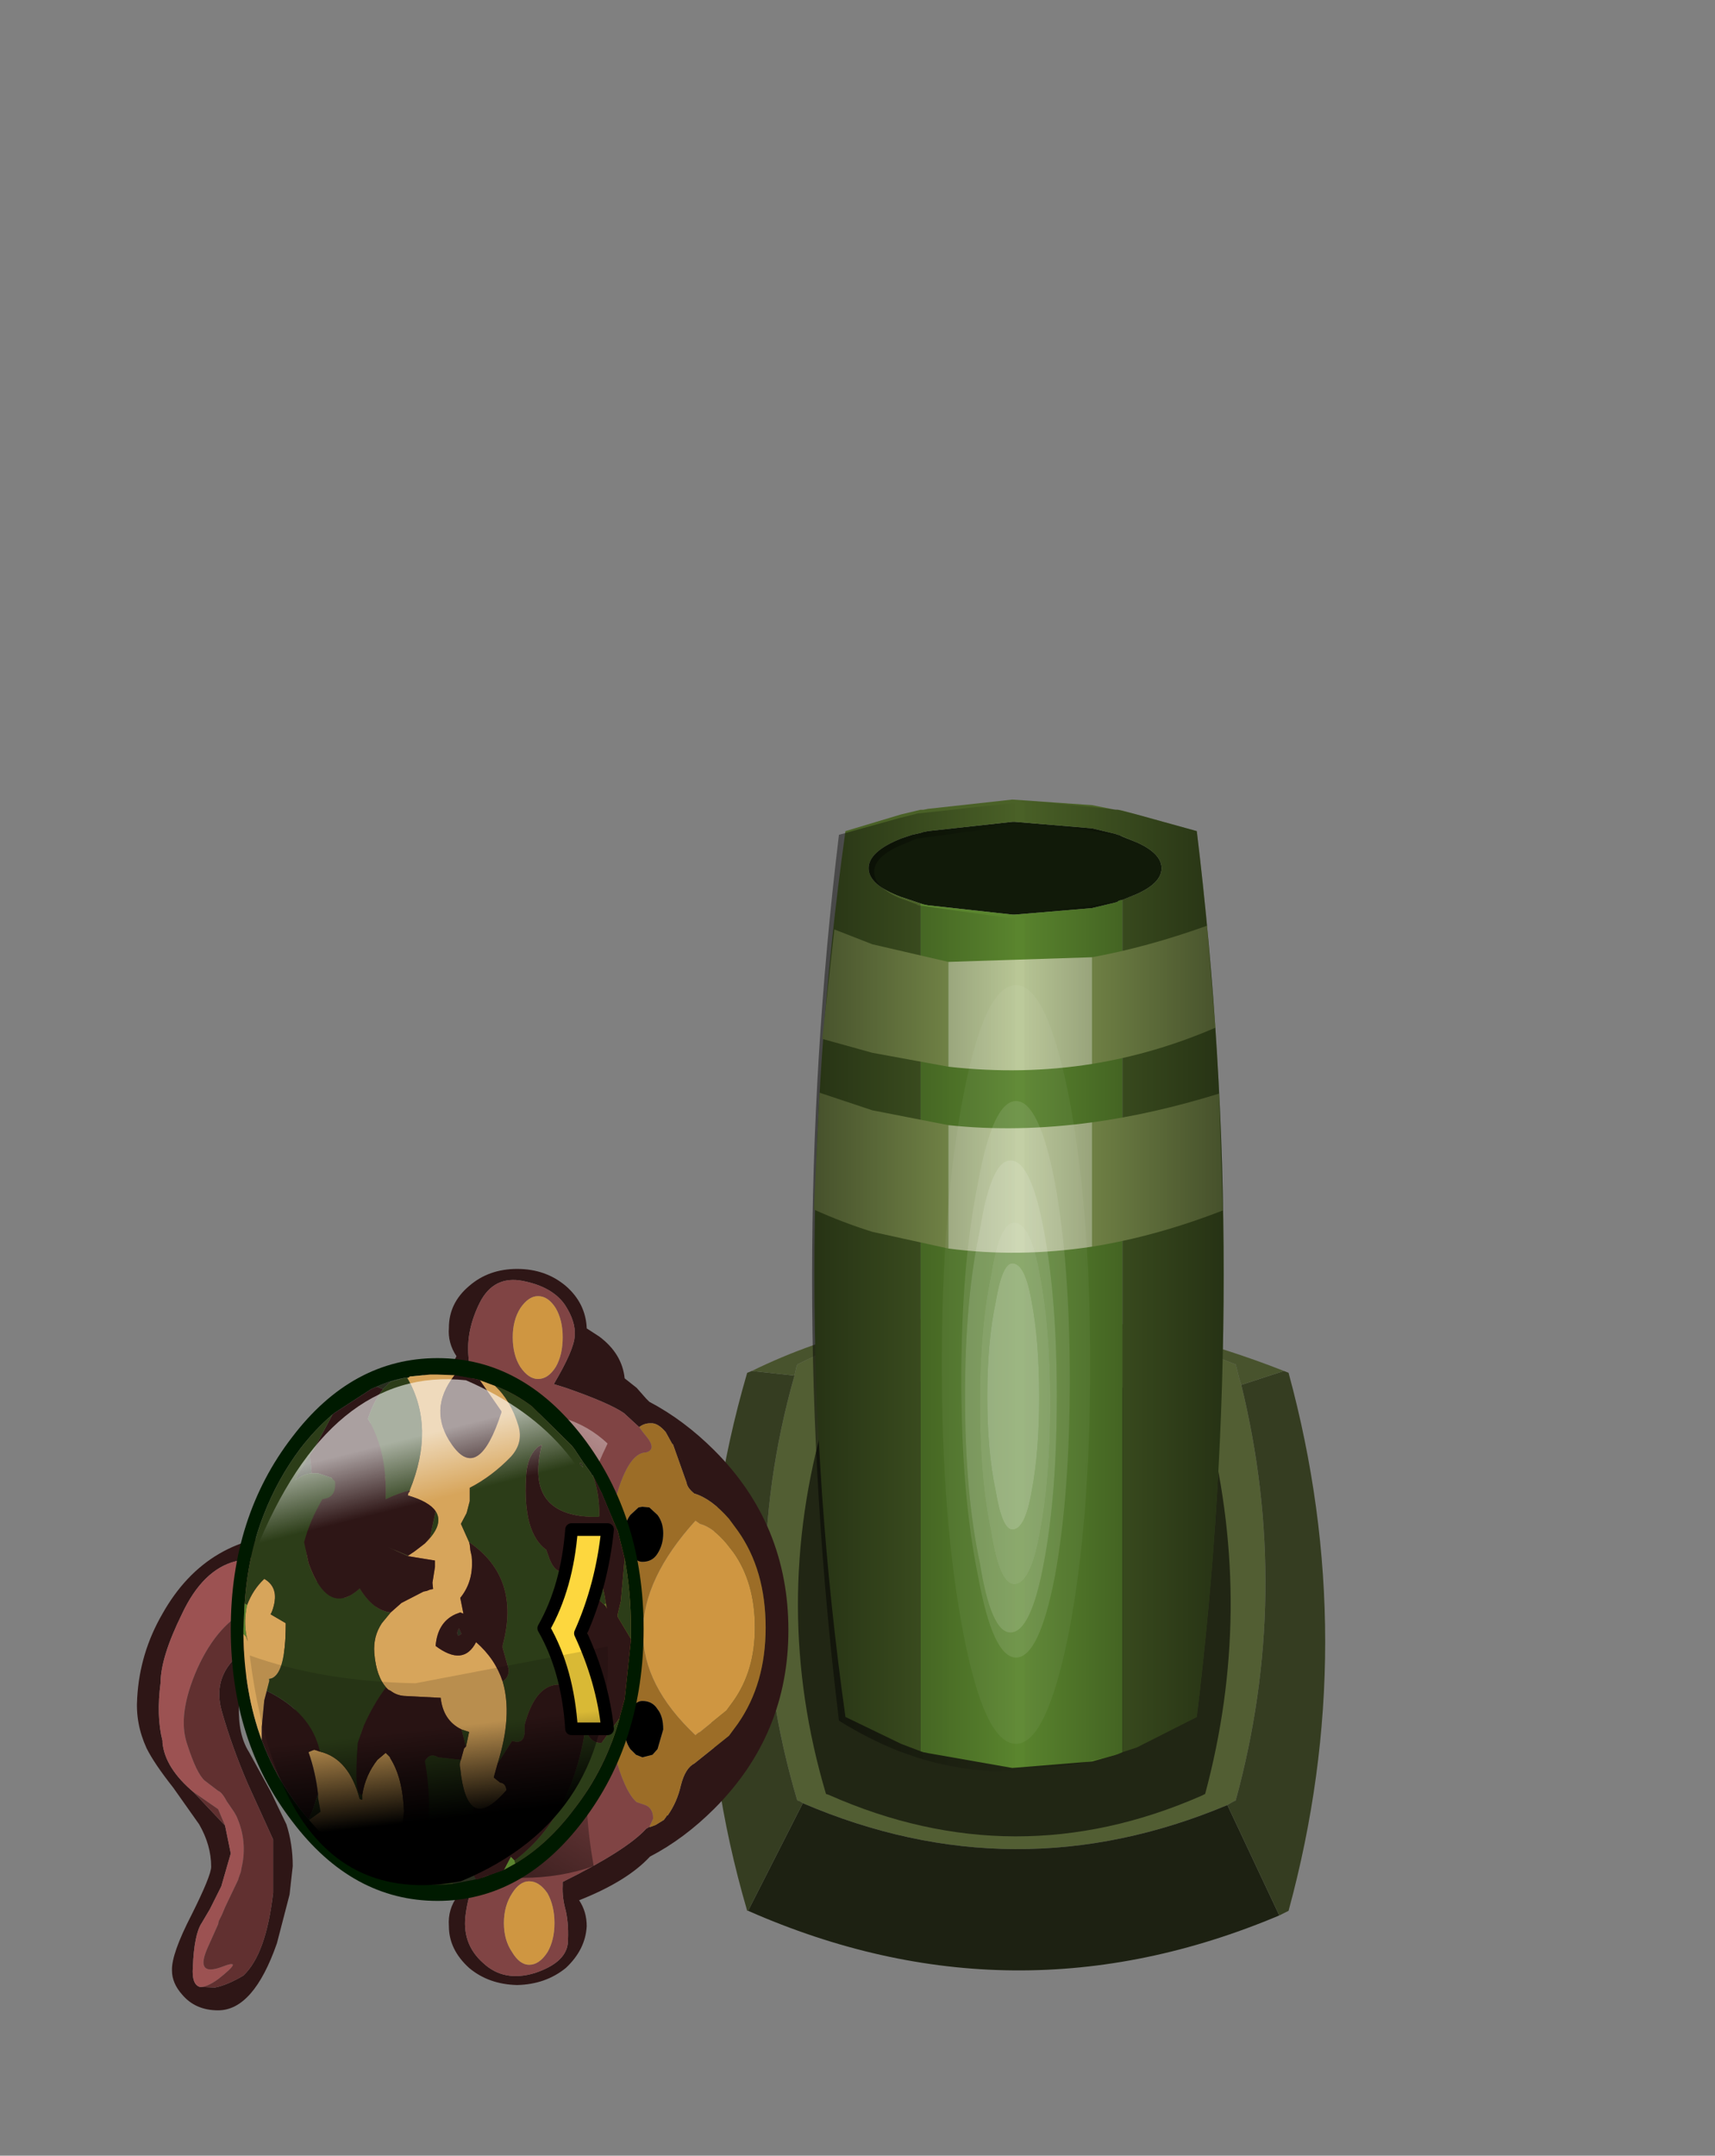 <?xml version="1.0" encoding="UTF-8" standalone="no"?>
<svg xmlns:xlink="http://www.w3.org/1999/xlink" height="116.2px" width="92.5px" xmlns="http://www.w3.org/2000/svg">
  <rect width="100%" height="100%" fill="#808080" stroke="none"/>
  <g transform="matrix(1.0, 0.0, 0.0, 1.0, 4.55, 65.95)">
    <use data-characterId="333" height="63.1" transform="matrix(1.0, 0.0, 0.0, 1.0, 33.6, -22.85)" width="33.3" xlink:href="#sprite0"/>
    <use data-characterId="335" height="58.6" transform="matrix(0.682, 0.0, 0.0, 0.682, 2.85, 2.45)" width="51.5" xlink:href="#sprite1"/>
  </g>
  <defs>
    <g id="sprite0" transform="matrix(1.0, 0.0, 0.0, 1.0, -3.0, 2.7)">
      <use data-characterId="332" height="63.1" transform="matrix(1.0, 0.0, 0.0, 1.0, 3.0, -2.7)" width="33.3" xlink:href="#shape0"/>
    </g>
    <g id="shape0" transform="matrix(1.0, 0.0, 0.0, 1.0, -3.0, 2.7)">
      <path d="M19.1 25.15 L19.1 25.0 22.1 25.15 22.1 25.3 19.1 25.15" fill="#434218" fill-rule="evenodd" stroke="none"/>
      <path d="M22.1 25.15 L22.1 25.3 22.1 25.15" fill="#6b2525" fill-rule="evenodd" stroke="none"/>
      <path d="M7.7 28.35 L7.8 27.9 7.85 27.75 Q13.15 25.1 19.1 25.15 L22.1 25.3 Q26.6 25.8 31.5 27.75 L31.7 28.55 31.8 28.85 Q34.55 40.1 31.5 51.25 L31.3 51.35 31.05 51.5 Q19.6 56.3 8.15 51.4 L8.0 51.3 7.85 51.25 Q4.45 39.8 7.7 28.35" fill="#525e33" fill-rule="evenodd" stroke="none"/>
      <path d="M8.15 51.4 Q19.6 56.3 31.05 51.5 L33.85 57.45 Q19.5 63.5 5.2 57.2 L8.15 51.4" fill="#1d2112" fill-rule="evenodd" stroke="none"/>
      <path d="M5.4 28.1 L7.7 28.35 Q4.45 39.8 7.85 51.25 L8.0 51.3 8.15 51.4 5.2 57.2 5.15 57.2 Q0.9 42.7 5.15 28.2 L5.4 28.1 M31.05 51.5 L31.3 51.35 31.5 51.25 Q34.55 40.1 31.8 28.85 L34.1 28.1 34.35 28.2 Q38.3 42.7 34.35 57.2 L33.85 57.45 31.05 51.5" fill="#353d21" fill-rule="evenodd" stroke="none"/>
      <path d="M19.1 25.15 Q13.15 25.1 7.85 27.75 L7.8 27.9 7.7 28.35 5.4 28.1 Q11.85 24.95 19.1 25.0 L19.1 25.15 M31.8 28.85 L31.7 28.55 31.5 27.75 Q26.6 25.8 22.1 25.3 L22.1 25.15 Q27.85 25.65 34.1 28.1 L31.8 28.85" fill="#48532d" fill-rule="evenodd" stroke="none"/>
      <path d="M9.4 30.45 Q18.6 25.9 29.85 30.45 L30.05 31.15 Q32.5 41.05 29.85 50.9 L29.65 51.0 Q19.6 55.4 9.55 50.95 L9.4 50.9 Q6.4 40.8 9.35 30.6 L9.4 30.45" fill="#000000" fill-opacity="0.6" fill-rule="evenodd" stroke="none"/>
      <path d="M14.5 -0.9 L14.65 -0.95 14.9 -1.0 19.45 -1.5 19.6 -1.5 23.75 -1.15 25.0 -0.85 25.15 -0.8 25.2 -0.8 25.4 -0.7 26.15 -0.4 Q27.5 0.2 27.5 1.0 27.5 1.8 26.15 2.4 L25.4 2.7 25.2 2.75 25.15 2.8 25.0 2.85 23.75 3.15 19.6 3.5 19.45 3.5 14.9 3.0 14.65 2.95 14.5 2.9 14.05 2.75 13.45 2.55 Q11.7 1.9 11.7 1.0 11.7 0.1 13.45 -0.6 L14.05 -0.8 14.5 -0.9" fill="#111a09" fill-rule="evenodd" stroke="none"/>
      <path d="M14.5 2.9 L14.65 2.95 14.9 3.0 19.45 3.5 19.6 3.5 23.75 3.15 25.0 2.85 25.15 2.8 25.2 2.75 25.4 2.7 25.4 48.65 25.15 48.75 25.0 48.8 23.75 49.15 19.45 49.5 14.9 48.7 14.65 48.65 14.5 48.6 14.5 2.9" fill="#5a852e" fill-rule="evenodd" stroke="none"/>
      <path d="M25.4 -0.7 L25.2 -0.8 25.15 -0.8 25.0 -0.85 23.75 -1.15 19.6 -1.5 19.45 -1.5 14.9 -1.0 14.65 -0.95 14.5 -0.9 14.5 -2.15 14.5 -0.9 14.05 -0.8 13.45 -0.6 Q11.7 0.1 11.7 1.0 11.7 1.9 13.45 2.55 L14.05 2.75 14.5 2.9 14.5 48.6 13.45 48.2 10.45 46.75 Q7.1 22.9 10.45 -1.0 L13.45 -1.9 14.5 -2.15 14.65 -2.15 14.9 -2.2 19.45 -2.7 23.75 -2.4 25.0 -2.15 25.15 -2.15 25.4 -2.1 25.4 -0.7 25.4 -2.1 26.15 -1.9 29.4 -1.0 Q32.3 22.9 29.4 46.75 L26.15 48.4 25.4 48.65 25.4 2.7 26.15 2.4 Q27.5 1.8 27.5 1.0 27.5 0.2 26.15 -0.4 L25.4 -0.7" fill="#4a6127" fill-rule="evenodd" stroke="none"/>
      <path d="M23.75 5.8 Q26.75 5.25 29.95 4.1 L30.4 9.6 Q27.15 11.0 23.75 11.55 L23.75 5.8 M16.0 11.7 L11.9 10.95 9.2 10.2 9.85 4.3 11.9 5.1 16.0 6.05 16.0 11.7 M23.75 21.4 L23.75 14.7 Q27.05 14.25 30.6 13.15 L30.8 19.45 Q27.2 20.85 23.75 21.4 M16.0 14.85 L16.0 21.5 11.9 20.6 Q10.3 20.1 8.75 19.4 L9.05 13.1 11.9 14.05 16.0 14.85" fill="#869b53" fill-rule="evenodd" stroke="none"/>
      <path d="M23.75 5.8 L23.75 11.55 Q20.0 12.15 16.0 11.7 L16.0 6.05 23.75 5.8 M23.75 14.7 L23.75 21.4 Q19.8 22.0 16.0 21.5 L16.0 14.85 Q19.7 15.25 23.75 14.7" fill="#b9c796" fill-rule="evenodd" stroke="none"/>
      <path d="M20.1 -1.5 L20.1 -2.5 19.9 -2.5 19.9 -2.7 25.15 -2.15 26.15 -1.9 29.4 -1.0 Q32.3 22.9 29.4 46.75 L26.15 48.4 25.15 48.75 Q22.65 49.5 20.1 49.5 L20.1 3.7 19.9 3.7 19.9 3.5 25.15 2.8 25.2 2.75 26.15 2.4 Q27.5 1.8 27.5 1.0 27.5 0.2 26.15 -0.4 L25.2 -0.8 25.15 -0.8 20.1 -1.5" fill="url(#gradient0)" fill-rule="evenodd" stroke="none"/>
      <path d="M14.35 -1.95 L19.4 -2.5 19.6 -2.5 19.6 -1.3 14.35 -0.6 14.3 -0.6 13.35 -0.2 Q12.0 0.4 12.0 1.2 12.0 2.0 13.35 2.6 L14.3 2.95 14.35 3.0 19.4 3.7 19.6 3.7 19.6 49.7 Q16.95 49.75 14.35 48.95 L13.35 48.6 Q11.7 47.95 10.1 46.95 7.2 23.1 10.1 -0.8 L13.35 -1.7 14.35 -1.95" fill="url(#gradient1)" fill-rule="evenodd" stroke="none"/>
      <path d="M19.65 13.55 Q20.9 13.55 21.75 17.95 22.55 22.35 22.55 28.55 22.55 34.75 21.75 39.15 20.9 43.55 19.65 43.55 18.4 43.55 17.6 39.15 16.7 34.75 16.7 28.55 16.7 22.35 17.6 17.95 18.4 13.55 19.65 13.55 M19.35 16.75 Q18.3 16.75 17.7 20.5 16.9 24.2 16.9 29.45 16.9 34.75 17.7 38.45 18.3 42.2 19.35 42.2 20.45 42.2 21.15 38.45 21.85 34.75 21.85 29.45 21.85 24.2 21.15 20.5 20.45 16.75 19.35 16.75" fill="#ffffff" fill-opacity="0.141" fill-rule="evenodd" stroke="none"/>
      <path d="M19.35 16.75 Q20.45 16.75 21.15 20.5 21.85 24.2 21.85 29.45 21.85 34.75 21.15 38.45 20.45 42.2 19.35 42.2 18.3 42.2 17.7 38.45 16.9 34.75 16.9 29.45 16.9 24.2 17.7 20.5 18.3 16.75 19.35 16.75 M19.55 20.1 Q18.75 20.1 18.3 22.95 17.7 25.8 17.7 29.85 17.7 33.9 18.3 36.75 18.75 39.6 19.55 39.6 20.45 39.6 20.95 36.75 21.5 33.9 21.5 29.85 21.5 25.8 20.95 22.95 20.45 20.1 19.55 20.1" fill="#ffffff" fill-opacity="0.251" fill-rule="evenodd" stroke="none"/>
      <path d="M19.65 7.3 Q21.3 7.3 22.5 13.3 23.65 19.3 23.65 27.75 23.65 36.2 22.5 42.2 21.3 48.2 19.65 48.2 17.95 48.2 16.8 42.2 15.65 36.2 15.65 27.75 15.65 19.3 16.8 13.3 17.95 7.3 19.65 7.3 M19.65 13.55 Q18.4 13.55 17.6 17.95 16.7 22.35 16.7 28.55 16.7 34.75 17.6 39.15 18.4 43.55 19.65 43.55 20.9 43.55 21.75 39.15 22.55 34.75 22.55 28.55 22.55 22.35 21.75 17.95 20.9 13.55 19.65 13.55" fill="#ffffff" fill-opacity="0.047" fill-rule="evenodd" stroke="none"/>
      <path d="M19.55 20.1 Q20.45 20.1 20.95 22.95 21.5 25.8 21.5 29.85 21.5 33.9 20.95 36.75 20.45 39.6 19.55 39.6 18.75 39.6 18.3 36.75 17.7 33.9 17.7 29.85 17.7 25.8 18.3 22.95 18.75 20.1 19.55 20.1 M19.45 22.3 Q18.9 22.3 18.55 24.4 18.1 26.5 18.1 29.5 18.1 32.45 18.55 34.55 18.9 36.65 19.45 36.65 20.15 36.65 20.5 34.55 20.9 32.45 20.9 29.5 20.9 26.5 20.5 24.4 20.15 22.3 19.45 22.3" fill="#ffffff" fill-opacity="0.298" fill-rule="evenodd" stroke="none"/>
      <path d="M19.45 22.3 Q20.15 22.3 20.5 24.4 20.9 26.5 20.9 29.5 20.9 32.45 20.5 34.55 20.15 36.65 19.45 36.65 18.9 36.65 18.55 34.55 18.1 32.45 18.1 29.5 18.1 26.5 18.55 24.4 18.9 22.3 19.45 22.3" fill="#ffffff" fill-opacity="0.4" fill-rule="evenodd" stroke="none"/>
    </g>
    <linearGradient gradientTransform="matrix(-0.007, 0.0, 0.0, -0.032, 25.35, 23.4)" gradientUnits="userSpaceOnUse" id="gradient0" spreadMethod="pad" x1="-819.2" x2="819.2">
      <stop offset="0.0" stop-color="#000000" stop-opacity="0.49"/>
      <stop offset="1.0" stop-color="#000000" stop-opacity="0.0"/>
    </linearGradient>
    <linearGradient gradientTransform="matrix(0.007, 0.0, 0.0, -0.032, 14.15, 23.6)" gradientUnits="userSpaceOnUse" id="gradient1" spreadMethod="pad" x1="-819.2" x2="819.2">
      <stop offset="0.0" stop-color="#000000" stop-opacity="0.49"/>
      <stop offset="1.0" stop-color="#000000" stop-opacity="0.0"/>
    </linearGradient>
    <g id="sprite1" transform="matrix(1.0, 0.0, 0.0, 1.0, 0.0, 0.0)">
      <use data-characterId="334" height="58.6" transform="matrix(1.0, 0.0, 0.0, 1.0, 0.0, 0.0)" width="51.5" xlink:href="#shape1"/>
    </g>
    <g id="shape1" transform="matrix(1.0, 0.0, 0.0, 1.0, 0.0, 0.0)">
      <path d="M40.5 44.1 L40.6 44.1 41.0 43.95 41.65 43.55 41.8 43.35 41.9 43.2 41.95 43.2 Q42.7 42.15 43.0 40.8 43.35 39.45 44.05 39.1 L46.8 36.9 47.5 35.95 Q49.7 32.8 49.7 28.35 49.7 23.8 47.5 20.7 L46.8 19.75 Q45.4 18.15 44.05 17.75 43.5 17.3 43.45 16.9 L42.35 13.8 42.35 13.9 41.8 12.9 Q41.25 12.25 40.75 12.2 L40.55 12.2 Q40.1 12.2 39.7 12.5 L38.5 11.4 Q37.35 10.6 33.9 9.4 L33.1 9.15 32.95 9.1 Q34.55 6.4 34.6 5.3 34.7 4.15 33.8 2.8 32.8 1.4 30.5 0.95 28.2 0.5 27.1 2.65 26.0 4.85 26.2 6.95 26.3 8.5 26.7 9.4 L26.8 9.75 26.95 9.95 27.0 10.05 26.8 10.15 26.55 10.25 Q25.75 10.6 25.0 11.05 22.7 12.4 20.75 14.85 L20.45 15.3 Q19.45 16.5 18.75 17.9 L18.25 18.95 Q16.2 23.25 16.25 28.45 L16.25 28.55 Q16.2 33.55 18.05 37.7 L19.45 40.35 20.45 41.75 20.75 42.15 Q23.45 45.65 27.45 48.2 26.35 48.35 26.0 50.85 25.6 53.3 27.35 54.85 29.0 56.4 31.45 55.65 33.85 54.85 34.05 53.35 34.15 51.9 33.9 50.75 33.6 49.7 33.65 48.75 L33.65 48.45 Q38.7 45.95 40.25 44.25 L40.5 44.1 M45.65 14.35 Q51.5 20.2 51.5 28.55 51.5 36.8 45.65 42.65 43.25 45.05 40.55 46.45 38.75 48.4 34.95 49.9 35.55 50.8 35.55 51.95 35.45 53.8 33.9 55.25 32.3 56.55 30.05 56.6 27.8 56.55 26.25 55.25 24.65 53.8 24.65 51.95 24.55 50.6 25.35 49.55 21.3 48.0 18.1 44.0 L17.8 43.55 16.65 41.9 Q11.95 36.7 11.55 29.9 10.3 30.35 9.3 31.25 8.2 32.1 8.05 34.45 7.95 36.8 8.85 38.2 L10.55 41.3 11.8 43.9 Q12.3 45.45 12.3 47.2 L12.05 49.45 11.05 53.3 Q9.2 58.6 6.4 58.6 4.6 58.6 3.55 57.35 2.75 56.45 2.75 55.45 2.7 54.15 4.3 51.05 5.85 47.95 5.85 47.25 5.85 45.55 4.9 43.9 L2.85 41.0 Q1.35 39.1 0.75 37.9 -0.15 35.95 0.0 33.9 0.2 30.35 2.0 27.25 5.55 20.95 12.75 20.95 L12.9 20.95 Q13.95 18.35 15.85 16.05 16.65 14.45 17.8 13.05 L18.1 12.6 Q19.55 10.7 21.2 9.4 23.1 7.95 25.15 7.1 L25.25 6.9 Q24.55 5.85 24.65 4.65 24.65 2.7 26.25 1.35 27.8 0.0 30.05 0.0 32.3 0.0 33.9 1.35 35.45 2.7 35.55 4.65 L35.55 4.7 36.55 5.35 Q38.35 6.7 38.55 8.65 L39.5 9.4 40.25 10.25 40.5 10.5 Q43.25 11.95 45.65 14.35 M13.2 25.6 Q14.4 25.35 14.9 22.5 15.4 19.55 17.65 15.35 L16.7 16.65 Q16.0 17.55 15.65 18.4 L14.7 20.15 Q14.1 20.95 13.6 22.35 L13.6 22.15 12.45 22.4 11.1 22.25 7.8 23.1 Q5.2 23.75 3.55 27.25 1.85 30.7 1.85 32.7 1.5 35.35 2.0 37.3 L2.0 37.45 Q2.2 39.45 4.45 41.35 L6.95 44.0 7.4 46.2 6.65 48.8 5.75 50.6 5.1 51.7 Q4.5 52.6 4.4 55.2 4.3 56.55 4.95 56.75 L6.15 56.8 Q7.15 56.6 8.4 55.85 10.2 54.15 10.75 49.3 L10.75 45.1 8.75 40.7 Q7.5 37.8 6.7 35.0 5.85 32.1 8.4 30.2 10.85 28.25 12.95 27.35 L13.2 25.6" fill="#2e1616" fill-rule="evenodd" stroke="none"/>
      <path d="M39.7 12.5 Q40.1 12.2 40.55 12.2 L40.75 12.2 Q41.25 12.25 41.8 12.9 L42.35 13.9 42.35 13.8 43.45 16.9 Q43.5 17.3 44.05 17.75 45.4 18.15 46.8 19.75 L47.5 20.7 Q49.7 23.8 49.7 28.35 49.7 32.8 47.5 35.95 L46.8 36.9 44.05 39.1 Q43.35 39.45 43.0 40.8 42.7 42.15 41.95 43.2 L41.9 43.2 41.8 43.35 41.65 43.55 41.0 43.95 40.6 44.1 40.5 44.1 40.8 43.45 40.8 43.35 Q40.75 42.55 40.1 42.35 L39.5 42.15 Q38.55 41.35 37.7 38.2 L37.6 37.7 Q36.6 33.75 36.6 28.4 36.6 22.9 37.65 18.95 L37.7 18.65 Q38.75 14.5 40.25 14.5 41.15 14.25 40.15 13.1 L39.95 12.85 39.7 12.5 M44.15 19.9 Q35.85 29.05 44.15 36.85 44.35 36.65 44.5 36.6 L46.6 34.9 47.15 34.15 Q48.85 31.75 48.85 28.35 48.85 24.8 47.15 22.4 L46.6 21.7 Q45.5 20.4 44.5 20.15 L44.15 19.9 M41.15 22.5 Q41.6 21.8 41.6 20.9 41.6 20.05 41.15 19.45 L40.5 18.85 39.95 18.8 39.65 18.85 39.0 19.45 Q38.55 20.05 38.55 20.9 38.55 21.8 39.0 22.5 39.45 23.15 39.95 23.15 40.75 23.15 41.15 22.5 M41.6 36.4 Q41.6 35.35 41.15 34.8 40.75 34.15 39.95 34.15 39.45 34.15 39.0 34.8 38.55 35.35 38.55 36.4 38.55 37.3 39.0 37.95 L39.45 38.4 39.95 38.6 40.75 38.4 41.15 37.95 41.6 36.4" fill="#9c6d27" fill-rule="evenodd" stroke="none"/>
      <path d="M39.7 12.5 L39.95 12.85 40.15 13.1 Q41.15 14.25 40.25 14.5 38.75 14.5 37.7 18.65 L37.65 18.95 Q36.6 22.9 36.6 28.4 36.6 33.75 37.6 37.7 L37.7 38.2 Q38.55 41.35 39.5 42.15 L40.1 42.35 Q40.75 42.55 40.8 43.35 L40.8 43.45 40.5 44.1 40.25 44.25 Q38.7 45.95 33.65 48.45 L33.65 48.75 Q33.6 49.7 33.9 50.75 34.15 51.9 34.05 53.35 33.85 54.85 31.45 55.65 29.0 56.4 27.35 54.85 25.6 53.3 26.0 50.85 26.35 48.35 27.45 48.2 23.45 45.65 20.75 42.15 L20.45 41.75 19.45 40.35 18.05 37.7 Q16.2 33.55 16.25 28.55 L16.25 28.45 Q16.2 23.25 18.25 18.95 L18.75 17.9 Q19.45 16.5 20.45 15.3 L20.75 14.85 Q22.7 12.4 25.0 11.05 25.75 10.6 26.55 10.25 L26.8 10.15 27.0 10.05 26.95 9.95 26.8 9.75 26.7 9.4 Q26.3 8.5 26.2 6.95 26.0 4.85 27.1 2.65 28.2 0.5 30.5 0.95 32.8 1.4 33.8 2.8 34.7 4.15 34.6 5.3 34.55 6.4 32.95 9.1 L33.1 9.15 33.9 9.4 Q37.35 10.6 38.5 11.4 L39.7 12.5 M33.65 5.4 Q33.65 4.05 33.1 3.1 32.5 2.15 31.7 2.15 30.95 2.15 30.3 3.1 29.7 4.05 29.7 5.4 29.7 6.8 30.3 7.75 30.95 8.7 31.7 8.7 32.5 8.7 33.1 7.75 33.65 6.8 33.65 5.4 M24.2 16.85 Q30.55 9.75 26.2 11.25 21.8 12.7 19.2 17.55 16.65 22.4 16.65 28.4 16.65 34.4 19.1 38.85 21.55 43.3 26.2 45.75 30.8 48.2 25.45 42.2 20.1 36.2 18.95 30.05 17.8 23.95 24.2 16.85 M32.45 49.35 Q31.8 48.4 31.0 48.4 30.25 48.4 29.65 49.35 29.0 50.35 29.0 51.7 29.0 53.05 29.65 54.0 30.25 55.0 31.0 55.0 31.8 55.0 32.45 54.0 33.0 53.05 33.0 51.7 33.0 50.35 32.45 49.35" fill="#804444" fill-rule="evenodd" stroke="none"/>
      <path d="M44.15 19.9 L44.5 20.15 Q45.5 20.4 46.6 21.7 L47.15 22.4 Q48.85 24.8 48.85 28.35 48.85 31.75 47.15 34.15 L46.6 34.9 44.5 36.6 Q44.35 36.65 44.15 36.85 35.85 29.05 44.15 19.9 M33.65 5.4 Q33.65 6.8 33.1 7.75 32.5 8.7 31.7 8.7 30.95 8.7 30.3 7.75 29.7 6.8 29.7 5.4 29.7 4.05 30.3 3.1 30.95 2.15 31.7 2.15 32.5 2.15 33.1 3.1 33.65 4.05 33.65 5.4 M32.45 49.35 Q33.0 50.35 33.0 51.7 33.0 53.05 32.45 54.0 31.8 55.0 31.0 55.0 30.25 55.0 29.65 54.0 29.0 53.05 29.0 51.7 29.0 50.35 29.65 49.35 30.25 48.4 31.0 48.4 31.8 48.4 32.45 49.35" fill="#cf9641" fill-rule="evenodd" stroke="none"/>
      <path d="M41.15 22.5 Q40.75 23.15 39.95 23.15 39.45 23.15 39.0 22.5 38.55 21.8 38.55 20.9 38.55 20.05 39.0 19.45 L39.65 18.85 39.95 18.8 40.5 18.85 41.15 19.45 Q41.6 20.05 41.6 20.9 41.6 21.8 41.15 22.5 M41.6 36.4 L41.15 37.95 40.75 38.4 39.95 38.6 39.45 38.4 39.0 37.95 Q38.55 37.3 38.55 36.4 38.55 35.35 39.0 34.8 39.45 34.15 39.95 34.15 40.75 34.15 41.15 34.8 41.6 35.35 41.6 36.4" fill="#000000" fill-rule="evenodd" stroke="none"/>
      <path d="M13.6 22.35 Q14.1 20.95 14.7 20.15 L15.65 18.4 Q16.0 17.55 16.7 16.65 L17.65 15.35 Q15.4 19.55 14.9 22.5 14.4 25.35 13.2 25.6 L13.0 25.6 Q11.6 25.6 9.05 26.8 6.4 27.95 4.75 31.6 3.15 35.25 3.95 37.55 4.7 39.9 5.35 40.45 L6.4 41.25 Q6.7 41.35 7.1 42.1 L7.65 42.9 7.85 43.25 Q8.75 45.25 8.25 47.35 L8.2 47.65 8.0 48.2 8.0 48.25 6.95 50.45 6.7 51.05 6.45 51.55 6.4 51.8 5.55 53.7 Q4.6 55.9 6.6 55.2 8.6 54.4 6.45 56.1 5.5 56.8 4.95 56.75 4.3 56.55 4.4 55.2 4.5 52.6 5.1 51.7 L5.75 50.6 6.65 48.8 7.4 46.2 6.95 44.0 6.4 42.7 4.45 41.35 Q2.2 39.45 2.0 37.45 L2.0 37.3 Q1.5 35.35 1.85 32.7 1.85 30.7 3.55 27.25 5.2 23.75 7.8 23.1 L11.1 22.25 12.45 22.4 13.5 22.6 13.6 22.35" fill="#9c5252" fill-rule="evenodd" stroke="none"/>
      <path d="M13.2 25.6 L12.95 27.35 Q10.85 28.25 8.4 30.2 5.85 32.1 6.7 35.0 7.5 37.8 8.75 40.7 L10.75 45.1 10.75 49.3 Q10.2 54.15 8.4 55.85 7.15 56.6 6.15 56.8 L4.95 56.75 Q5.5 56.8 6.45 56.1 8.6 54.4 6.6 55.2 4.6 55.9 5.55 53.7 L6.4 51.8 6.45 51.55 6.7 51.05 6.95 50.45 8.0 48.25 8.0 48.2 8.2 47.65 8.25 47.35 Q8.75 45.25 7.85 43.25 L7.65 42.9 7.1 42.1 Q6.7 41.35 6.4 41.25 L5.35 40.45 Q4.7 39.9 3.95 37.55 3.15 35.25 4.75 31.6 6.4 27.95 9.05 26.8 11.6 25.6 13.0 25.6 L13.2 25.6 M6.95 44.0 L4.45 41.35 6.4 42.7 6.95 44.0 M12.45 22.4 L13.6 22.15 13.6 22.35 13.5 22.6 12.45 22.4" fill="#613030" fill-rule="evenodd" stroke="none"/>
      <path d="M24.2 16.85 Q17.8 23.95 18.95 30.05 20.1 36.2 25.45 42.2 30.8 48.2 26.2 45.75 21.55 43.3 19.1 38.85 16.65 34.4 16.65 28.4 16.65 22.4 19.2 17.55 21.8 12.7 26.2 11.25 30.55 9.75 24.2 16.85" fill="#4e2929" fill-rule="evenodd" stroke="none"/>
      <path d="M26.55 23.55 Q20.3 27.3 16.7 26.85 L17.65 15.35 Q31.25 8.2 37.2 13.8 34.05 20.35 34.9 24.5 29.0 29.25 26.55 23.55 M35.8 39.05 L35.9 39.55 35.7 39.3 35.8 39.05" fill="url(#gradient2)" fill-rule="evenodd" stroke="none"/>
      <path d="M26.55 23.55 Q29.0 29.25 34.9 24.5 36.9 31.8 35.8 39.05 L35.7 39.3 Q35.25 42.35 36.1 47.2 30.8 49.05 24.3 47.2 13.85 35.8 13.55 29.6 22.25 34.45 26.55 23.55" fill="url(#gradient3)" fill-rule="evenodd" stroke="none"/>
      <path d="M26.8 48.25 L24.95 48.6 Q26.2 46.8 25.55 44.15 L25.85 43.95 26.0 45.1 Q26.25 47.35 26.8 48.25 M21.1 48.4 L20.25 48.15 Q20.65 47.5 20.25 45.95 20.85 45.5 20.95 44.8 21.1 46.2 22.05 47.35 L21.15 48.35 21.1 48.4 M18.95 9.3 Q20.05 8.8 21.2 8.6 L20.25 8.85 20.05 8.9 19.45 9.5 18.95 9.3 M35.0 15.35 L35.15 15.35 35.25 15.7 35.0 15.4 35.0 15.35 M13.65 14.7 L13.8 16.15 Q13.15 16.2 12.5 16.7 L12.75 16.15 13.65 14.7 M25.65 28.85 L25.4 29.0 Q25.2 28.8 25.45 28.4 L25.65 28.85" fill="#292e1f" fill-rule="evenodd" stroke="none"/>
      <path d="M25.1 8.4 L23.75 8.35 23.55 8.35 23.35 8.35 23.15 8.35 21.6 8.5 Q21.55 8.5 21.45 8.6 L21.35 8.6 21.2 8.6 Q20.05 8.8 18.95 9.3 L18.5 9.5 15.65 11.35 15.45 11.5 Q14.1 12.65 12.9 14.2 11.1 16.6 10.0 19.45 8.75 22.65 8.5 26.45 L8.4 28.45 8.4 28.85 Q8.45 33.45 9.85 37.25 10.95 40.2 12.9 42.7 L13.3 43.2 13.55 43.5 13.6 43.55 Q16.55 47.05 20.25 48.15 L21.1 48.4 21.2 48.4 23.3 48.65 23.75 48.65 23.9 48.65 24.35 48.65 24.95 48.6 26.8 48.25 26.9 48.25 29.0 47.5 29.9 47.0 Q32.45 45.5 34.55 42.7 37.05 39.5 38.15 35.5 L38.15 35.45 38.55 34.0 39.05 29.3 39.05 29.25 39.05 28.45 Q39.05 25.5 38.55 22.9 L38.0 20.7 37.9 20.5 36.75 17.75 36.05 16.35 35.9 16.2 35.9 16.15 35.25 15.25 34.55 14.2 34.35 13.95 31.2 10.85 Q29.8 9.8 28.3 9.25 L27.1 8.8 26.8 8.7 26.75 8.7 25.1 8.4 M23.75 7.05 Q30.45 7.05 35.25 13.3 40.05 19.6 40.05 28.45 40.05 37.35 35.25 43.65 30.45 49.95 23.75 49.95 17.0 49.95 12.25 43.65 7.4 37.35 7.4 28.45 7.4 19.6 12.25 13.3 17.0 7.05 23.75 7.05" fill="#001a00" fill-rule="evenodd" stroke="none"/>
      <path d="M21.35 8.6 L21.45 8.6 Q21.55 8.5 21.6 8.5 L23.15 8.35 23.35 8.35 23.55 8.35 23.75 8.35 25.1 8.4 Q22.95 11.15 24.9 13.9 27.0 16.9 28.8 11.35 L28.8 11.25 27.1 8.8 28.3 9.25 Q29.55 10.4 30.15 12.4 30.55 13.75 29.55 14.85 28.05 16.4 26.3 17.3 L26.3 18.35 26.05 19.3 25.6 20.15 26.25 21.6 26.3 21.8 26.35 22.25 26.45 22.7 Q26.65 24.65 25.55 26.0 L25.8 27.25 25.55 27.15 25.15 27.3 Q23.75 27.95 23.6 29.8 25.8 31.45 26.8 29.5 28.3 30.8 28.9 32.6 29.7 35.3 28.5 39.1 L28.25 40.0 28.2 40.2 28.7 40.6 Q29.15 40.65 29.2 41.2 27.55 43.1 26.65 42.55 25.8 42.0 25.55 39.5 25.45 39.1 25.6 38.8 L25.85 37.9 26.0 37.75 26.25 36.6 25.65 36.4 Q24.2 35.7 24.0 33.9 L21.1 33.75 Q20.5 33.7 20.05 33.35 L19.85 33.25 19.75 33.15 Q18.9 32.25 18.75 30.35 18.65 29.05 19.35 28.0 L20.05 27.15 20.9 26.4 22.55 25.55 22.65 25.5 22.9 25.45 23.15 25.35 23.4 25.3 23.35 24.8 23.55 23.55 23.55 23.35 23.55 23.05 21.4 22.7 21.45 22.65 21.9 22.35 22.1 22.2 22.75 21.7 Q24.3 20.2 23.6 19.15 23.1 18.4 21.4 17.9 L21.45 17.7 21.55 17.6 21.55 17.5 Q23.6 12.5 21.35 8.6 M20.25 48.15 Q16.55 47.05 13.6 43.55 L14.5 42.9 14.3 41.8 14.3 41.5 Q14.1 39.75 13.55 38.2 L13.65 38.15 14.0 38.0 14.45 38.15 Q16.75 38.7 17.6 41.9 L17.8 41.95 17.8 41.55 Q18.05 40.0 19.0 38.8 L19.65 38.25 19.8 38.4 20.0 38.6 20.0 38.65 Q21.0 40.2 21.1 42.9 L20.9 44.55 20.95 44.8 Q20.85 45.5 20.25 45.95 20.65 47.5 20.25 48.15 M9.85 37.25 Q8.45 33.45 8.4 28.85 L8.6 29.05 8.75 29.45 8.65 29.05 Q8.4 27.8 8.7 26.55 9.15 25.35 10.05 24.5 11.35 25.25 10.65 27.1 L10.55 27.3 11.75 28.0 Q11.75 32.25 10.45 32.4 L10.4 32.4 10.45 32.55 10.05 34.1 9.85 36.2 9.85 36.4 9.85 36.6 9.85 36.85 9.85 37.0 9.85 37.25" fill="#d7a55b" fill-rule="evenodd" stroke="none"/>
      <path d="M29.9 47.0 L29.0 47.5 29.55 46.45 29.85 46.75 29.9 47.0 M21.2 48.4 L21.1 48.4 21.15 48.35 21.2 48.4 M8.4 28.85 L8.4 28.45 8.5 26.45 8.7 26.55 Q8.4 27.8 8.65 29.05 L8.75 29.45 8.6 29.05 8.4 28.85 M10.45 32.55 L10.4 32.4 10.45 32.4 10.45 32.55 M37.05 26.4 L37.15 26.85 37.05 26.65 36.95 26.55 37.05 26.4 M35.4 36.65 L35.4 36.55 35.55 36.65 35.4 36.65" fill="#5a852e" fill-rule="evenodd" stroke="none"/>
      <path d="M25.1 8.4 L26.75 8.7 26.8 8.7 27.1 8.8 28.8 11.25 28.8 11.35 Q27.0 16.9 24.9 13.9 22.95 11.15 25.1 8.4 M36.05 16.35 L36.75 17.75 37.9 20.5 38.0 20.7 38.55 22.9 38.25 26.25 38.0 27.3 38.0 27.5 39.05 29.25 39.05 29.3 38.55 34.0 38.15 35.45 38.15 35.5 36.8 37.35 36.75 37.45 Q36.0 37.55 35.55 36.65 L35.4 36.55 35.4 36.65 Q34.25 43.45 29.85 46.75 L29.55 46.45 29.0 47.5 26.9 48.25 26.8 48.25 Q26.25 47.35 26.0 45.1 L25.85 43.95 26.25 43.5 26.65 42.55 Q27.55 43.1 29.2 41.2 29.15 40.65 28.7 40.6 L28.2 40.2 28.25 40.0 28.5 39.1 29.65 37.3 Q30.65 37.65 30.65 36.45 L30.65 36.1 30.65 36.0 Q32.1 30.65 36.45 34.4 35.55 31.5 35.6 28.15 L35.7 26.7 36.1 26.35 36.5 26.15 36.95 26.55 37.05 26.65 37.15 26.85 37.05 26.4 Q36.7 23.45 34.7 22.05 34.5 22.25 34.55 22.8 34.7 23.15 34.5 23.5 L34.35 23.7 Q33.2 24.45 32.6 22.9 L32.35 22.2 Q30.5 20.85 30.75 16.5 30.8 14.85 31.7 14.05 L32.0 13.9 Q30.55 19.7 36.5 19.6 L36.55 19.5 Q36.55 17.7 36.05 16.35 M23.3 48.65 L21.2 48.4 21.15 48.35 22.05 47.35 Q21.1 46.2 20.95 44.8 L20.9 44.55 21.1 42.9 Q21.0 40.2 20.0 38.65 L20.0 38.6 19.8 38.35 19.8 38.4 19.65 38.25 19.0 38.8 Q18.05 40.0 17.8 41.55 17.1 41.75 17.45 37.45 L17.9 36.15 Q18.65 34.45 19.65 33.1 L19.75 33.15 19.85 33.25 20.05 33.35 Q20.5 33.7 21.1 33.75 L24.0 33.9 Q24.2 35.7 25.65 36.4 L26.0 37.75 25.85 37.9 25.6 38.8 23.8 38.6 Q23.15 38.2 22.75 38.9 23.4 42.4 22.75 46.0 22.65 46.6 23.0 47.3 23.35 47.95 23.3 48.65 M13.55 43.5 L13.3 43.2 12.9 42.7 Q10.95 40.2 9.85 37.25 L9.85 37.0 9.85 36.85 9.85 36.6 9.85 36.4 9.85 36.2 10.05 34.1 10.25 33.35 Q13.8 35.1 14.45 38.15 L14.0 38.0 13.65 38.15 13.55 38.2 Q14.1 39.75 14.3 41.5 L13.85 42.85 13.55 43.5 M15.45 11.5 L15.65 11.35 18.5 9.5 18.95 9.3 19.45 9.5 Q18.7 10.45 18.25 11.85 19.75 14.35 19.65 18.0 L19.65 18.2 Q20.7 17.7 21.55 17.5 L21.55 17.6 21.45 17.7 21.4 17.9 Q23.1 18.4 23.6 19.15 L23.15 21.25 22.75 21.7 22.1 22.2 21.9 22.35 21.45 22.65 21.4 22.65 19.85 22.0 21.4 22.7 23.55 23.05 23.55 23.35 23.55 23.55 23.35 24.8 23.4 25.3 23.15 25.35 22.9 25.45 22.65 25.5 22.55 25.55 20.9 26.4 20.05 27.15 Q18.65 27.0 17.6 25.25 15.1 27.55 13.55 23.25 L13.2 21.6 Q13.65 19.9 14.65 18.2 L14.9 18.15 Q15.75 17.95 15.65 16.8 L15.35 16.5 14.3 16.15 13.8 16.15 13.65 14.7 14.0 14.2 15.45 11.5 M28.9 32.6 Q28.3 30.8 26.8 29.5 25.8 31.45 23.6 29.8 23.75 27.95 25.15 27.3 L25.55 27.15 25.8 27.25 25.55 26.0 Q26.65 24.65 26.45 22.7 L26.35 22.25 26.3 21.8 26.25 21.6 Q30.35 24.4 28.9 29.75 L28.9 29.95 29.35 31.55 Q29.45 32.0 29.15 32.4 L28.9 32.6 M25.65 28.85 L25.45 28.4 Q25.2 28.8 25.4 29.0 L25.65 28.85" fill="#2e1616" fill-rule="evenodd" stroke="none"/>
      <path d="M28.3 9.25 Q29.8 9.8 31.2 10.85 L34.35 13.95 34.55 14.2 35.25 15.25 35.9 16.15 35.9 16.2 36.05 16.35 Q36.55 17.7 36.55 19.5 L36.5 19.6 Q30.55 19.7 32.0 13.9 L31.7 14.05 Q30.8 14.85 30.75 16.5 30.5 20.85 32.35 22.2 L32.6 22.9 Q33.2 24.45 34.35 23.7 L34.5 23.5 Q34.7 23.15 34.55 22.8 34.5 22.25 34.7 22.05 36.7 23.45 37.05 26.4 L36.95 26.55 36.5 26.15 36.1 26.35 35.7 26.7 35.6 28.15 Q35.55 31.5 36.45 34.4 32.1 30.65 30.65 36.0 L30.65 36.1 30.65 36.45 Q30.65 37.65 29.65 37.3 L28.5 39.1 Q29.7 35.3 28.9 32.6 L29.15 32.4 Q29.45 32.0 29.35 31.55 L28.9 29.95 28.9 29.75 Q30.35 24.4 26.25 21.6 L25.6 20.15 26.05 19.3 26.3 18.35 26.3 17.3 Q28.05 16.4 29.55 14.85 30.55 13.75 30.15 12.4 29.55 10.4 28.3 9.25 M38.55 22.9 Q39.05 25.5 39.05 28.45 L39.05 29.25 38.0 27.5 38.0 27.3 38.25 26.25 38.55 22.9 M38.15 35.5 Q37.05 39.5 34.55 42.7 32.45 45.5 29.9 47.0 L29.85 46.75 Q34.25 43.45 35.4 36.65 L35.55 36.65 Q36.0 37.55 36.75 37.45 L36.8 37.35 38.15 35.5 M24.95 48.6 L24.35 48.65 23.9 48.65 23.75 48.65 23.3 48.65 Q23.35 47.95 23.0 47.3 22.65 46.6 22.75 46.0 23.4 42.4 22.75 38.9 23.15 38.2 23.8 38.6 L25.6 38.8 Q25.45 39.1 25.55 39.5 25.8 42.0 26.65 42.55 L26.25 43.5 25.85 43.95 25.55 44.15 Q26.2 46.8 24.95 48.6 M13.6 43.55 L13.55 43.5 13.85 42.85 14.3 41.5 14.3 41.8 14.5 42.9 13.6 43.55 M8.5 26.45 Q8.75 22.65 10.0 19.45 11.1 16.6 12.9 14.2 14.1 12.65 15.45 11.5 L14.0 14.2 13.65 14.7 12.75 16.15 12.5 16.7 Q13.15 16.2 13.8 16.15 L14.3 16.15 15.35 16.5 15.65 16.8 Q15.75 17.95 14.9 18.15 L14.65 18.2 Q13.65 19.9 13.2 21.6 L13.55 23.25 Q15.1 27.55 17.6 25.25 18.65 27.0 20.05 27.15 L19.35 28.0 Q18.65 29.05 18.75 30.35 18.9 32.25 19.75 33.15 L19.65 33.1 Q18.65 34.45 17.9 36.15 L17.45 37.45 Q17.1 41.75 17.8 41.55 L17.8 41.95 17.6 41.9 Q16.75 38.7 14.45 38.15 13.8 35.1 10.25 33.35 L10.05 34.1 10.45 32.55 10.45 32.4 Q11.75 32.25 11.75 28.0 L10.55 27.3 10.65 27.1 Q11.35 25.25 10.05 24.5 9.15 25.35 8.7 26.55 L8.5 26.45 M21.2 8.6 L21.35 8.6 Q23.6 12.5 21.55 17.5 20.7 17.7 19.65 18.2 L19.65 18.0 Q19.75 14.35 18.25 11.85 18.7 10.45 19.45 9.5 L20.05 8.9 20.25 8.85 21.2 8.6 M23.6 19.15 Q24.3 20.2 22.75 21.7 L23.15 21.25 23.6 19.15 M21.45 22.65 L21.4 22.7 19.85 22.0 21.4 22.65 21.45 22.65 M25.65 36.4 L26.25 36.6 26.0 37.75 25.65 36.4 M35.0 15.35 L35.0 15.4 35.25 15.7 35.15 15.35 35.0 15.35 M19.8 38.4 L19.8 38.35 20.0 38.6 19.8 38.4" fill="#2c3d18" fill-rule="evenodd" stroke="none"/>
      <path d="M35.05 28.8 Q36.8 32.55 37.2 36.35 L34.35 36.35 Q34.05 31.7 32.15 28.4 34.0 25.15 34.35 20.6 L37.2 20.6 Q36.75 25.0 35.05 28.8" fill="#fdd73e" fill-rule="evenodd" stroke="none"/>
      <path d="M35.05 28.8 Q36.8 32.55 37.2 36.35 L34.35 36.35 Q34.05 31.7 32.15 28.4 34.0 25.15 34.35 20.6 L37.2 20.6 Q36.75 25.0 35.05 28.8 Z" fill="none" stroke="#000000" stroke-linecap="round" stroke-linejoin="round" stroke-width="1.0"/>
      <path d="M9.3 22.45 Q15.25 7.65 26.0 8.8 36.15 13.2 37.6 23.0 L22.4 20.8 Q15.0 20.9 9.3 22.45" fill="url(#gradient4)" fill-rule="evenodd" stroke="none"/>
      <path d="M8.9 30.55 Q14.6 32.6 22.0 32.75 L37.2 29.85 Q37.75 43.35 25.6 48.4 11.5 51.05 8.9 30.55" fill="url(#gradient5)" fill-rule="evenodd" stroke="none"/>
    </g>
    <linearGradient gradientTransform="matrix(0.005, -0.007, 0.014, 0.01, 30.25, 11.95)" gradientUnits="userSpaceOnUse" id="gradient2" spreadMethod="pad" x1="-819.2" x2="819.2">
      <stop offset="0.0" stop-color="#ffffff" stop-opacity="0.0"/>
      <stop offset="1.0" stop-color="#ffffff" stop-opacity="0.549"/>
    </linearGradient>
    <linearGradient gradientTransform="matrix(-0.004, 0.008, -0.015, -0.009, 31.0, 40.85)" gradientUnits="userSpaceOnUse" id="gradient3" spreadMethod="pad" x1="-819.2" x2="819.2">
      <stop offset="0.0" stop-color="#000000" stop-opacity="0.0"/>
      <stop offset="1.0" stop-color="#000000" stop-opacity="0.549"/>
    </linearGradient>
    <linearGradient gradientTransform="matrix(0.001, 0.005, 0.008, -0.002, 25.3, 13.5)" gradientUnits="userSpaceOnUse" id="gradient4" spreadMethod="pad" x1="-819.2" x2="819.2">
      <stop offset="0.376" stop-color="#ffffff" stop-opacity="0.592"/>
      <stop offset="1.0" stop-color="#ffffff" stop-opacity="0.0"/>
    </linearGradient>
    <linearGradient gradientTransform="matrix(-7.0E-4, -0.007, 0.009, -0.001, 24.95, 41.95)" gradientUnits="userSpaceOnUse" id="gradient5" spreadMethod="pad" x1="-819.2" x2="819.2">
      <stop offset="0.376" stop-color="#000000"/>
      <stop offset="1.0" stop-color="#000000" stop-opacity="0.141"/>
    </linearGradient>
  </defs>
</svg>

